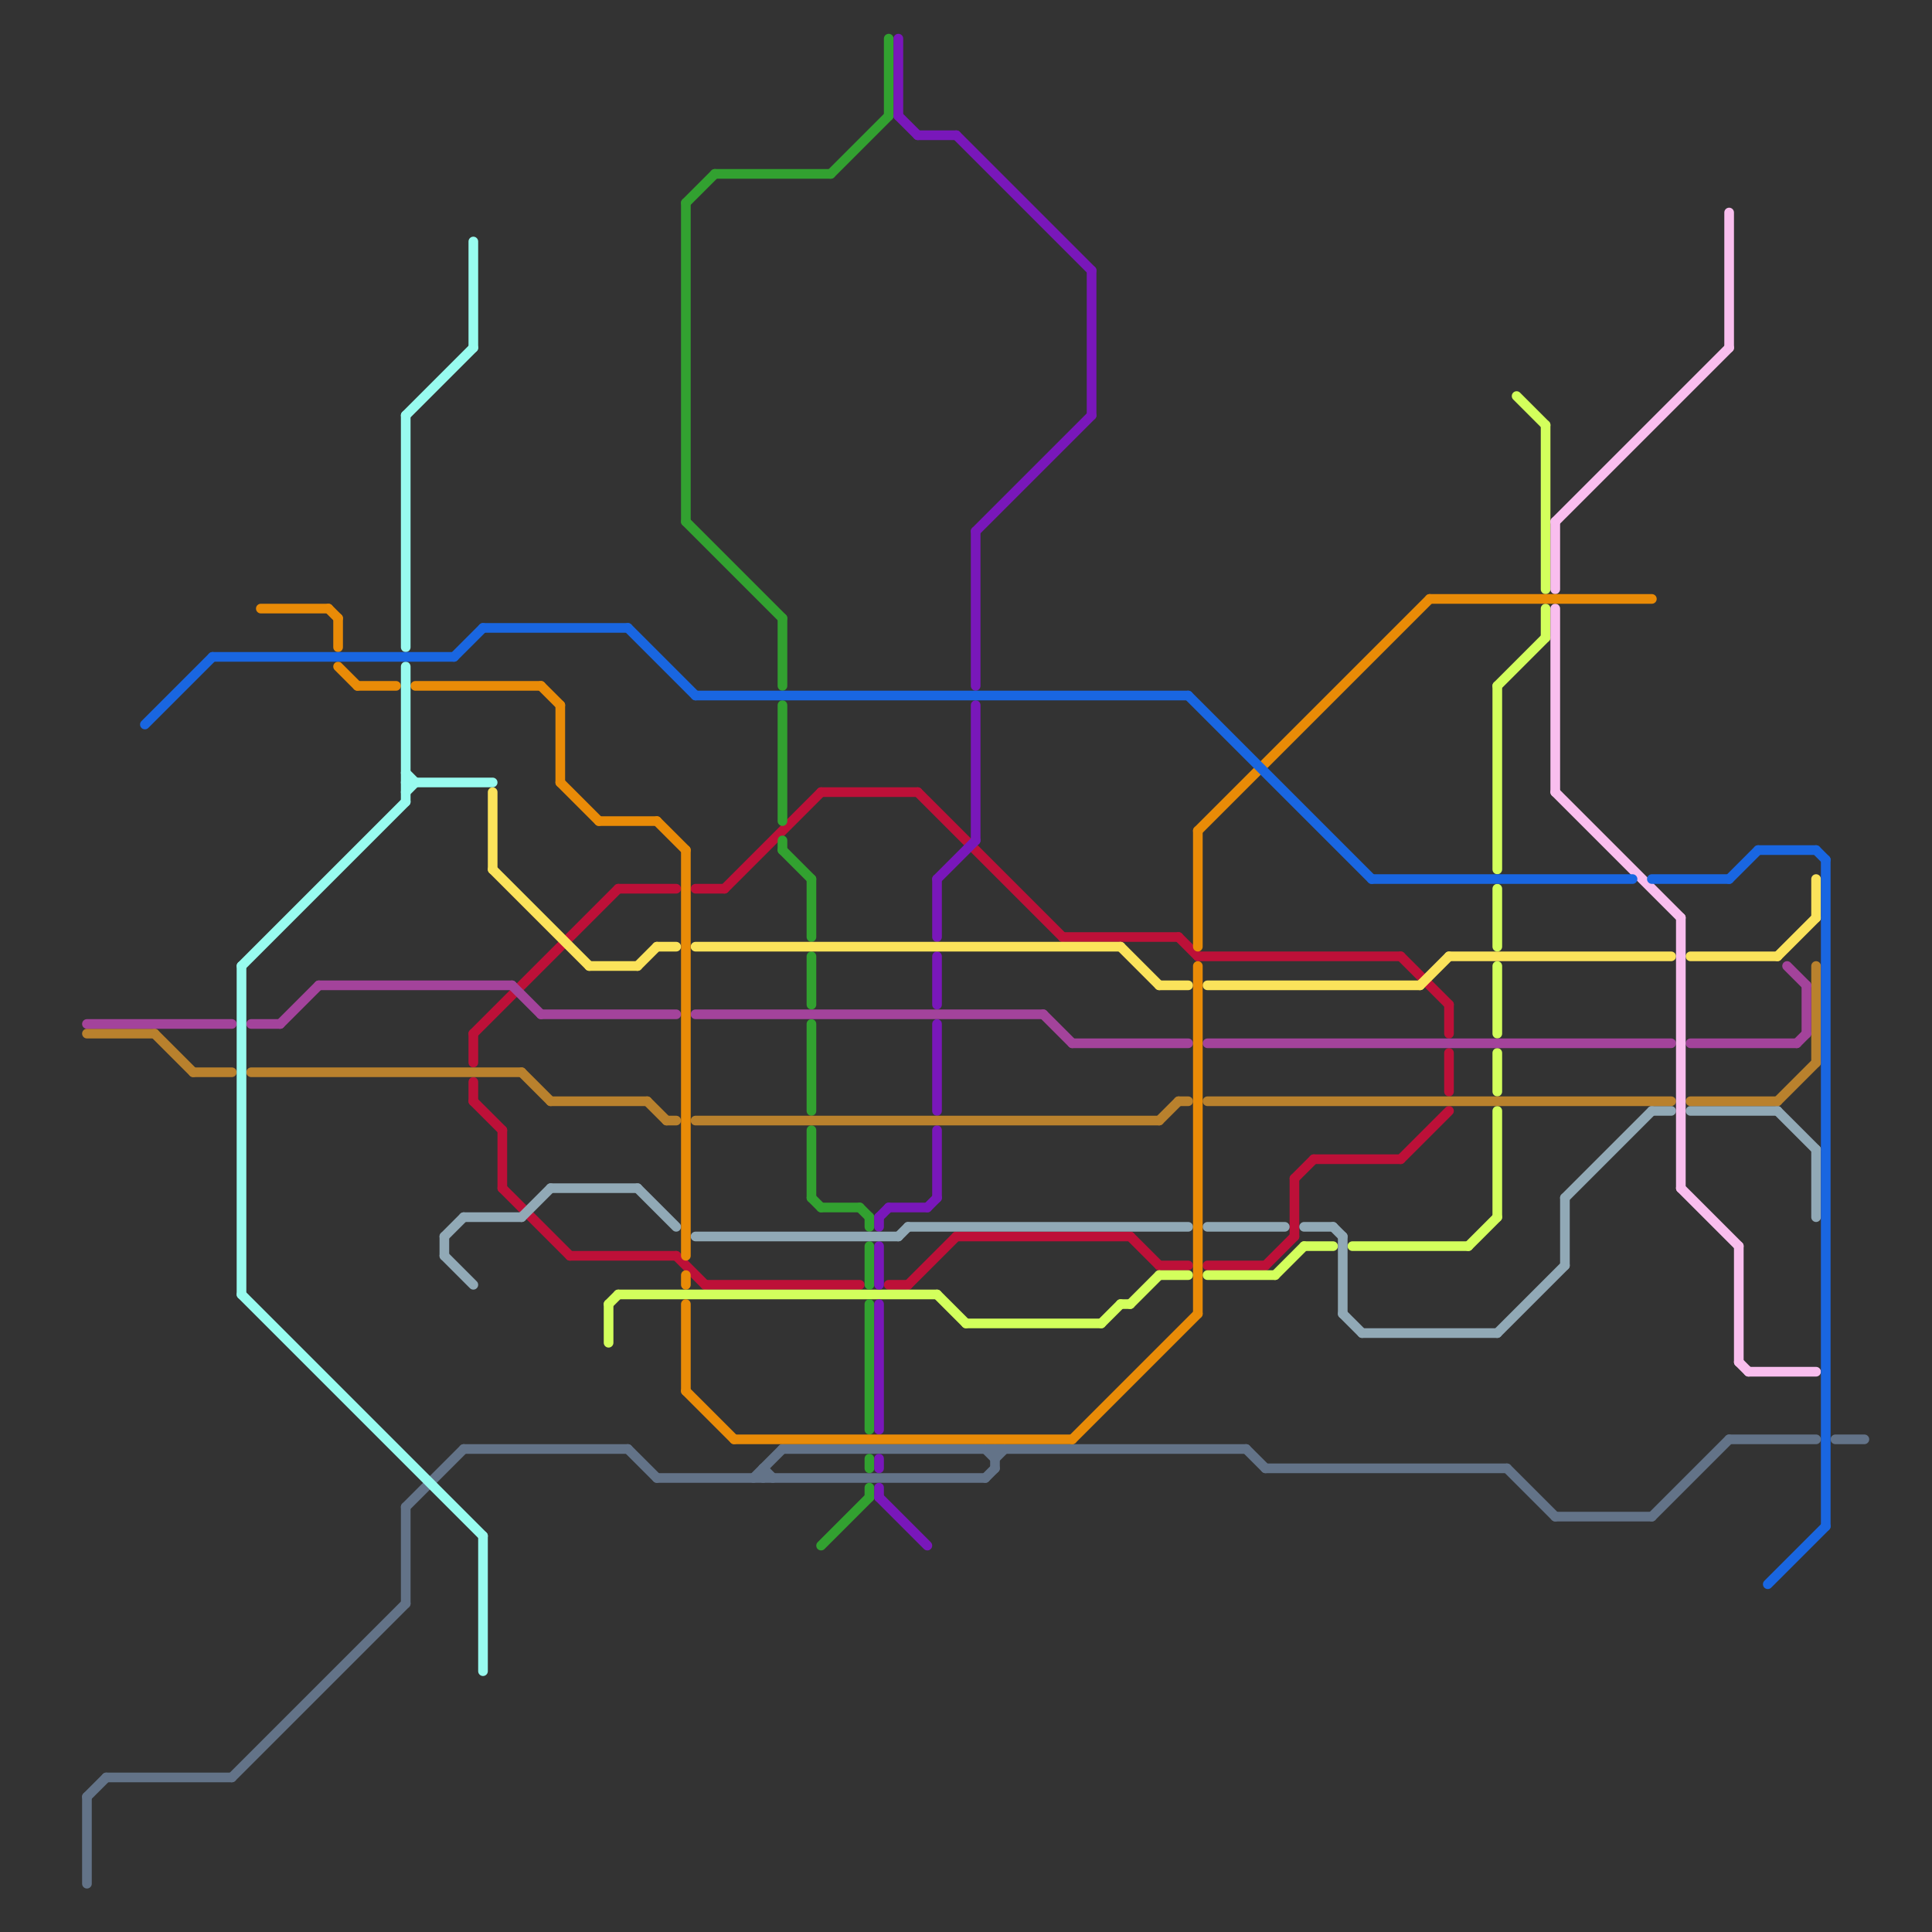 
<svg version="1.1" xmlns="http://www.w3.org/2000/svg" viewBox="0 0 200 200">
<rect x="0" y="0" width="200" height="200" fill="#333333" stroke="none"/>
<style>line { stroke-width: 1; fill: none; stroke-linecap: round; stroke-linejoin: round; } .c0 { stroke: #637388 } .c1 { stroke: #bd1038 } .c2 { stroke: #d3ff5c } .c3 { stroke: #32a130 } .c4 { stroke: #7917ba } .c5 { stroke: #91a9b6 } .c6 { stroke: #b9812d } .c7 { stroke: #a3439b } .c8 { stroke: #fbe35b } .c9 { stroke: #f9beee } .c10 { stroke: #e98b07 } .c11 { stroke: #98fbef } .c12 { stroke: #1966e1 }</style><line class="c0" x1="42" y1="156" x2="48" y2="150"/><line class="c0" x1="79" y1="152" x2="80" y2="153"/><line class="c0" x1="11" y1="184" x2="24" y2="184"/><line class="c0" x1="48" y1="150" x2="65" y2="150"/><line class="c0" x1="131" y1="152" x2="156" y2="152"/><line class="c0" x1="9" y1="186" x2="11" y2="184"/><line class="c0" x1="129" y1="150" x2="131" y2="152"/><line class="c0" x1="190" y1="149" x2="193" y2="149"/><line class="c0" x1="24" y1="184" x2="42" y2="166"/><line class="c0" x1="81" y1="150" x2="129" y2="150"/><line class="c0" x1="79" y1="152" x2="79" y2="153"/><line class="c0" x1="179" y1="149" x2="188" y2="149"/><line class="c0" x1="42" y1="156" x2="42" y2="166"/><line class="c0" x1="65" y1="150" x2="68" y2="153"/><line class="c0" x1="9" y1="186" x2="9" y2="195"/><line class="c0" x1="156" y1="152" x2="161" y2="157"/><line class="c0" x1="103" y1="151" x2="104" y2="150"/><line class="c0" x1="171" y1="157" x2="179" y2="149"/><line class="c0" x1="102" y1="153" x2="103" y2="152"/><line class="c0" x1="102" y1="150" x2="103" y2="151"/><line class="c0" x1="161" y1="157" x2="171" y2="157"/><line class="c0" x1="103" y1="150" x2="103" y2="152"/><line class="c0" x1="78" y1="153" x2="81" y2="150"/><line class="c0" x1="68" y1="153" x2="102" y2="153"/><line class="c1" x1="145" y1="99" x2="150" y2="104"/><line class="c1" x1="73" y1="133" x2="89" y2="133"/><line class="c1" x1="49" y1="107" x2="64" y2="92"/><line class="c1" x1="125" y1="131" x2="131" y2="131"/><line class="c1" x1="49" y1="107" x2="49" y2="110"/><line class="c1" x1="85" y1="82" x2="95" y2="82"/><line class="c1" x1="122" y1="97" x2="124" y2="99"/><line class="c1" x1="134" y1="122" x2="136" y2="120"/><line class="c1" x1="150" y1="109" x2="150" y2="113"/><line class="c1" x1="136" y1="120" x2="145" y2="120"/><line class="c1" x1="92" y1="133" x2="94" y2="133"/><line class="c1" x1="64" y1="92" x2="70" y2="92"/><line class="c1" x1="75" y1="92" x2="85" y2="82"/><line class="c1" x1="131" y1="131" x2="134" y2="128"/><line class="c1" x1="72" y1="92" x2="75" y2="92"/><line class="c1" x1="52" y1="117" x2="52" y2="123"/><line class="c1" x1="99" y1="128" x2="117" y2="128"/><line class="c1" x1="145" y1="120" x2="150" y2="115"/><line class="c1" x1="134" y1="122" x2="134" y2="128"/><line class="c1" x1="52" y1="123" x2="59" y2="130"/><line class="c1" x1="49" y1="112" x2="49" y2="114"/><line class="c1" x1="120" y1="131" x2="123" y2="131"/><line class="c1" x1="70" y1="130" x2="73" y2="133"/><line class="c1" x1="117" y1="128" x2="120" y2="131"/><line class="c1" x1="110" y1="97" x2="122" y2="97"/><line class="c1" x1="95" y1="82" x2="110" y2="97"/><line class="c1" x1="124" y1="99" x2="145" y2="99"/><line class="c1" x1="59" y1="130" x2="70" y2="130"/><line class="c1" x1="150" y1="104" x2="150" y2="107"/><line class="c1" x1="49" y1="114" x2="52" y2="117"/><line class="c1" x1="94" y1="133" x2="99" y2="128"/><line class="c2" x1="64" y1="134" x2="97" y2="134"/><line class="c2" x1="160" y1="44" x2="160" y2="61"/><line class="c2" x1="120" y1="132" x2="123" y2="132"/><line class="c2" x1="63" y1="135" x2="63" y2="139"/><line class="c2" x1="155" y1="100" x2="155" y2="107"/><line class="c2" x1="132" y1="132" x2="135" y2="129"/><line class="c2" x1="63" y1="135" x2="64" y2="134"/><line class="c2" x1="97" y1="134" x2="100" y2="137"/><line class="c2" x1="155" y1="71" x2="160" y2="66"/><line class="c2" x1="157" y1="41" x2="160" y2="44"/><line class="c2" x1="114" y1="137" x2="116" y2="135"/><line class="c2" x1="125" y1="132" x2="132" y2="132"/><line class="c2" x1="116" y1="135" x2="117" y2="135"/><line class="c2" x1="100" y1="137" x2="114" y2="137"/><line class="c2" x1="155" y1="92" x2="155" y2="98"/><line class="c2" x1="155" y1="109" x2="155" y2="113"/><line class="c2" x1="160" y1="63" x2="160" y2="66"/><line class="c2" x1="152" y1="129" x2="155" y2="126"/><line class="c2" x1="155" y1="115" x2="155" y2="126"/><line class="c2" x1="155" y1="71" x2="155" y2="90"/><line class="c2" x1="117" y1="135" x2="120" y2="132"/><line class="c2" x1="135" y1="129" x2="138" y2="129"/><line class="c2" x1="140" y1="129" x2="152" y2="129"/><line class="c3" x1="84" y1="99" x2="84" y2="104"/><line class="c3" x1="84" y1="117" x2="84" y2="124"/><line class="c3" x1="85" y1="125" x2="89" y2="125"/><line class="c3" x1="90" y1="129" x2="90" y2="133"/><line class="c3" x1="84" y1="91" x2="84" y2="97"/><line class="c3" x1="90" y1="126" x2="90" y2="127"/><line class="c3" x1="71" y1="21" x2="71" y2="54"/><line class="c3" x1="81" y1="87" x2="81" y2="88"/><line class="c3" x1="85" y1="160" x2="90" y2="155"/><line class="c3" x1="84" y1="124" x2="85" y2="125"/><line class="c3" x1="74" y1="18" x2="86" y2="18"/><line class="c3" x1="90" y1="135" x2="90" y2="148"/><line class="c3" x1="92" y1="4" x2="92" y2="12"/><line class="c3" x1="81" y1="73" x2="81" y2="85"/><line class="c3" x1="71" y1="21" x2="74" y2="18"/><line class="c3" x1="81" y1="88" x2="84" y2="91"/><line class="c3" x1="84" y1="106" x2="84" y2="115"/><line class="c3" x1="81" y1="64" x2="81" y2="71"/><line class="c3" x1="71" y1="54" x2="81" y2="64"/><line class="c3" x1="90" y1="154" x2="90" y2="155"/><line class="c3" x1="86" y1="18" x2="92" y2="12"/><line class="c3" x1="90" y1="151" x2="90" y2="152"/><line class="c3" x1="89" y1="125" x2="90" y2="126"/><line class="c4" x1="93" y1="12" x2="95" y2="14"/><line class="c4" x1="97" y1="106" x2="97" y2="115"/><line class="c4" x1="99" y1="14" x2="113" y2="28"/><line class="c4" x1="91" y1="154" x2="91" y2="155"/><line class="c4" x1="101" y1="73" x2="101" y2="87"/><line class="c4" x1="101" y1="55" x2="113" y2="43"/><line class="c4" x1="91" y1="151" x2="91" y2="152"/><line class="c4" x1="91" y1="155" x2="96" y2="160"/><line class="c4" x1="91" y1="126" x2="91" y2="127"/><line class="c4" x1="93" y1="4" x2="93" y2="12"/><line class="c4" x1="101" y1="55" x2="101" y2="71"/><line class="c4" x1="91" y1="129" x2="91" y2="133"/><line class="c4" x1="97" y1="117" x2="97" y2="124"/><line class="c4" x1="91" y1="126" x2="92" y2="125"/><line class="c4" x1="97" y1="91" x2="97" y2="97"/><line class="c4" x1="95" y1="14" x2="99" y2="14"/><line class="c4" x1="97" y1="99" x2="97" y2="104"/><line class="c4" x1="113" y1="28" x2="113" y2="43"/><line class="c4" x1="91" y1="135" x2="91" y2="148"/><line class="c4" x1="92" y1="125" x2="96" y2="125"/><line class="c4" x1="97" y1="91" x2="101" y2="87"/><line class="c4" x1="96" y1="125" x2="97" y2="124"/><line class="c5" x1="171" y1="115" x2="173" y2="115"/><line class="c5" x1="54" y1="126" x2="57" y2="123"/><line class="c5" x1="184" y1="115" x2="188" y2="119"/><line class="c5" x1="57" y1="123" x2="66" y2="123"/><line class="c5" x1="93" y1="128" x2="94" y2="127"/><line class="c5" x1="48" y1="126" x2="54" y2="126"/><line class="c5" x1="94" y1="127" x2="123" y2="127"/><line class="c5" x1="72" y1="128" x2="93" y2="128"/><line class="c5" x1="46" y1="128" x2="46" y2="130"/><line class="c5" x1="188" y1="119" x2="188" y2="126"/><line class="c5" x1="138" y1="127" x2="139" y2="128"/><line class="c5" x1="135" y1="127" x2="138" y2="127"/><line class="c5" x1="46" y1="130" x2="49" y2="133"/><line class="c5" x1="46" y1="128" x2="48" y2="126"/><line class="c5" x1="175" y1="115" x2="184" y2="115"/><line class="c5" x1="125" y1="127" x2="133" y2="127"/><line class="c5" x1="162" y1="124" x2="162" y2="131"/><line class="c5" x1="66" y1="123" x2="70" y2="127"/><line class="c5" x1="139" y1="128" x2="139" y2="136"/><line class="c5" x1="139" y1="136" x2="141" y2="138"/><line class="c5" x1="141" y1="138" x2="155" y2="138"/><line class="c5" x1="155" y1="138" x2="162" y2="131"/><line class="c5" x1="162" y1="124" x2="171" y2="115"/><line class="c6" x1="175" y1="114" x2="184" y2="114"/><line class="c6" x1="125" y1="114" x2="173" y2="114"/><line class="c6" x1="54" y1="111" x2="57" y2="114"/><line class="c6" x1="72" y1="116" x2="120" y2="116"/><line class="c6" x1="184" y1="114" x2="188" y2="110"/><line class="c6" x1="67" y1="114" x2="69" y2="116"/><line class="c6" x1="16" y1="107" x2="20" y2="111"/><line class="c6" x1="69" y1="116" x2="70" y2="116"/><line class="c6" x1="9" y1="107" x2="16" y2="107"/><line class="c6" x1="57" y1="114" x2="67" y2="114"/><line class="c6" x1="26" y1="111" x2="54" y2="111"/><line class="c6" x1="188" y1="100" x2="188" y2="110"/><line class="c6" x1="120" y1="116" x2="122" y2="114"/><line class="c6" x1="122" y1="114" x2="123" y2="114"/><line class="c6" x1="20" y1="111" x2="24" y2="111"/><line class="c7" x1="175" y1="108" x2="186" y2="108"/><line class="c7" x1="108" y1="105" x2="111" y2="108"/><line class="c7" x1="111" y1="108" x2="123" y2="108"/><line class="c7" x1="72" y1="105" x2="108" y2="105"/><line class="c7" x1="26" y1="106" x2="29" y2="106"/><line class="c7" x1="125" y1="108" x2="173" y2="108"/><line class="c7" x1="187" y1="102" x2="187" y2="107"/><line class="c7" x1="29" y1="106" x2="33" y2="102"/><line class="c7" x1="186" y1="108" x2="187" y2="107"/><line class="c7" x1="9" y1="106" x2="24" y2="106"/><line class="c7" x1="53" y1="102" x2="56" y2="105"/><line class="c7" x1="185" y1="100" x2="187" y2="102"/><line class="c7" x1="56" y1="105" x2="70" y2="105"/><line class="c7" x1="33" y1="102" x2="53" y2="102"/><line class="c8" x1="68" y1="98" x2="70" y2="98"/><line class="c8" x1="51" y1="82" x2="51" y2="90"/><line class="c8" x1="147" y1="102" x2="150" y2="99"/><line class="c8" x1="120" y1="102" x2="123" y2="102"/><line class="c8" x1="125" y1="102" x2="147" y2="102"/><line class="c8" x1="188" y1="91" x2="188" y2="95"/><line class="c8" x1="175" y1="99" x2="184" y2="99"/><line class="c8" x1="150" y1="99" x2="173" y2="99"/><line class="c8" x1="51" y1="90" x2="61" y2="100"/><line class="c8" x1="61" y1="100" x2="66" y2="100"/><line class="c8" x1="184" y1="99" x2="188" y2="95"/><line class="c8" x1="116" y1="98" x2="120" y2="102"/><line class="c8" x1="66" y1="100" x2="68" y2="98"/><line class="c8" x1="72" y1="98" x2="116" y2="98"/><line class="c9" x1="174" y1="123" x2="180" y2="129"/><line class="c9" x1="161" y1="54" x2="161" y2="61"/><line class="c9" x1="161" y1="54" x2="179" y2="36"/><line class="c9" x1="181" y1="142" x2="188" y2="142"/><line class="c9" x1="161" y1="63" x2="161" y2="82"/><line class="c9" x1="180" y1="141" x2="181" y2="142"/><line class="c9" x1="179" y1="22" x2="179" y2="36"/><line class="c9" x1="180" y1="129" x2="180" y2="141"/><line class="c9" x1="161" y1="82" x2="174" y2="95"/><line class="c9" x1="174" y1="95" x2="174" y2="123"/><line class="c10" x1="35" y1="64" x2="35" y2="67"/><line class="c10" x1="58" y1="81" x2="62" y2="85"/><line class="c10" x1="71" y1="132" x2="71" y2="133"/><line class="c10" x1="76" y1="149" x2="111" y2="149"/><line class="c10" x1="58" y1="73" x2="58" y2="81"/><line class="c10" x1="35" y1="69" x2="37" y2="71"/><line class="c10" x1="71" y1="135" x2="71" y2="144"/><line class="c10" x1="68" y1="85" x2="71" y2="88"/><line class="c10" x1="27" y1="63" x2="34" y2="63"/><line class="c10" x1="148" y1="62" x2="171" y2="62"/><line class="c10" x1="71" y1="144" x2="76" y2="149"/><line class="c10" x1="34" y1="63" x2="35" y2="64"/><line class="c10" x1="37" y1="71" x2="41" y2="71"/><line class="c10" x1="43" y1="71" x2="56" y2="71"/><line class="c10" x1="71" y1="88" x2="71" y2="130"/><line class="c10" x1="111" y1="149" x2="124" y2="136"/><line class="c10" x1="124" y1="100" x2="124" y2="136"/><line class="c10" x1="62" y1="85" x2="68" y2="85"/><line class="c10" x1="124" y1="86" x2="148" y2="62"/><line class="c10" x1="124" y1="86" x2="124" y2="98"/><line class="c10" x1="56" y1="71" x2="58" y2="73"/><line class="c11" x1="42" y1="82" x2="43" y2="81"/><line class="c11" x1="50" y1="159" x2="50" y2="173"/><line class="c11" x1="25" y1="134" x2="50" y2="159"/><line class="c11" x1="42" y1="81" x2="51" y2="81"/><line class="c11" x1="25" y1="100" x2="25" y2="134"/><line class="c11" x1="49" y1="25" x2="49" y2="36"/><line class="c11" x1="42" y1="43" x2="42" y2="67"/><line class="c11" x1="42" y1="80" x2="43" y2="81"/><line class="c11" x1="25" y1="100" x2="42" y2="83"/><line class="c11" x1="42" y1="69" x2="42" y2="83"/><line class="c11" x1="42" y1="43" x2="49" y2="36"/><line class="c12" x1="15" y1="75" x2="22" y2="68"/><line class="c12" x1="50" y1="65" x2="65" y2="65"/><line class="c12" x1="22" y1="68" x2="47" y2="68"/><line class="c12" x1="142" y1="91" x2="169" y2="91"/><line class="c12" x1="65" y1="65" x2="72" y2="72"/><line class="c12" x1="72" y1="72" x2="123" y2="72"/><line class="c12" x1="182" y1="88" x2="188" y2="88"/><line class="c12" x1="188" y1="88" x2="189" y2="89"/><line class="c12" x1="123" y1="72" x2="142" y2="91"/><line class="c12" x1="171" y1="91" x2="179" y2="91"/><line class="c12" x1="47" y1="68" x2="50" y2="65"/><line class="c12" x1="189" y1="89" x2="189" y2="158"/><line class="c12" x1="179" y1="91" x2="182" y2="88"/><line class="c12" x1="183" y1="164" x2="189" y2="158"/>


</svg>

